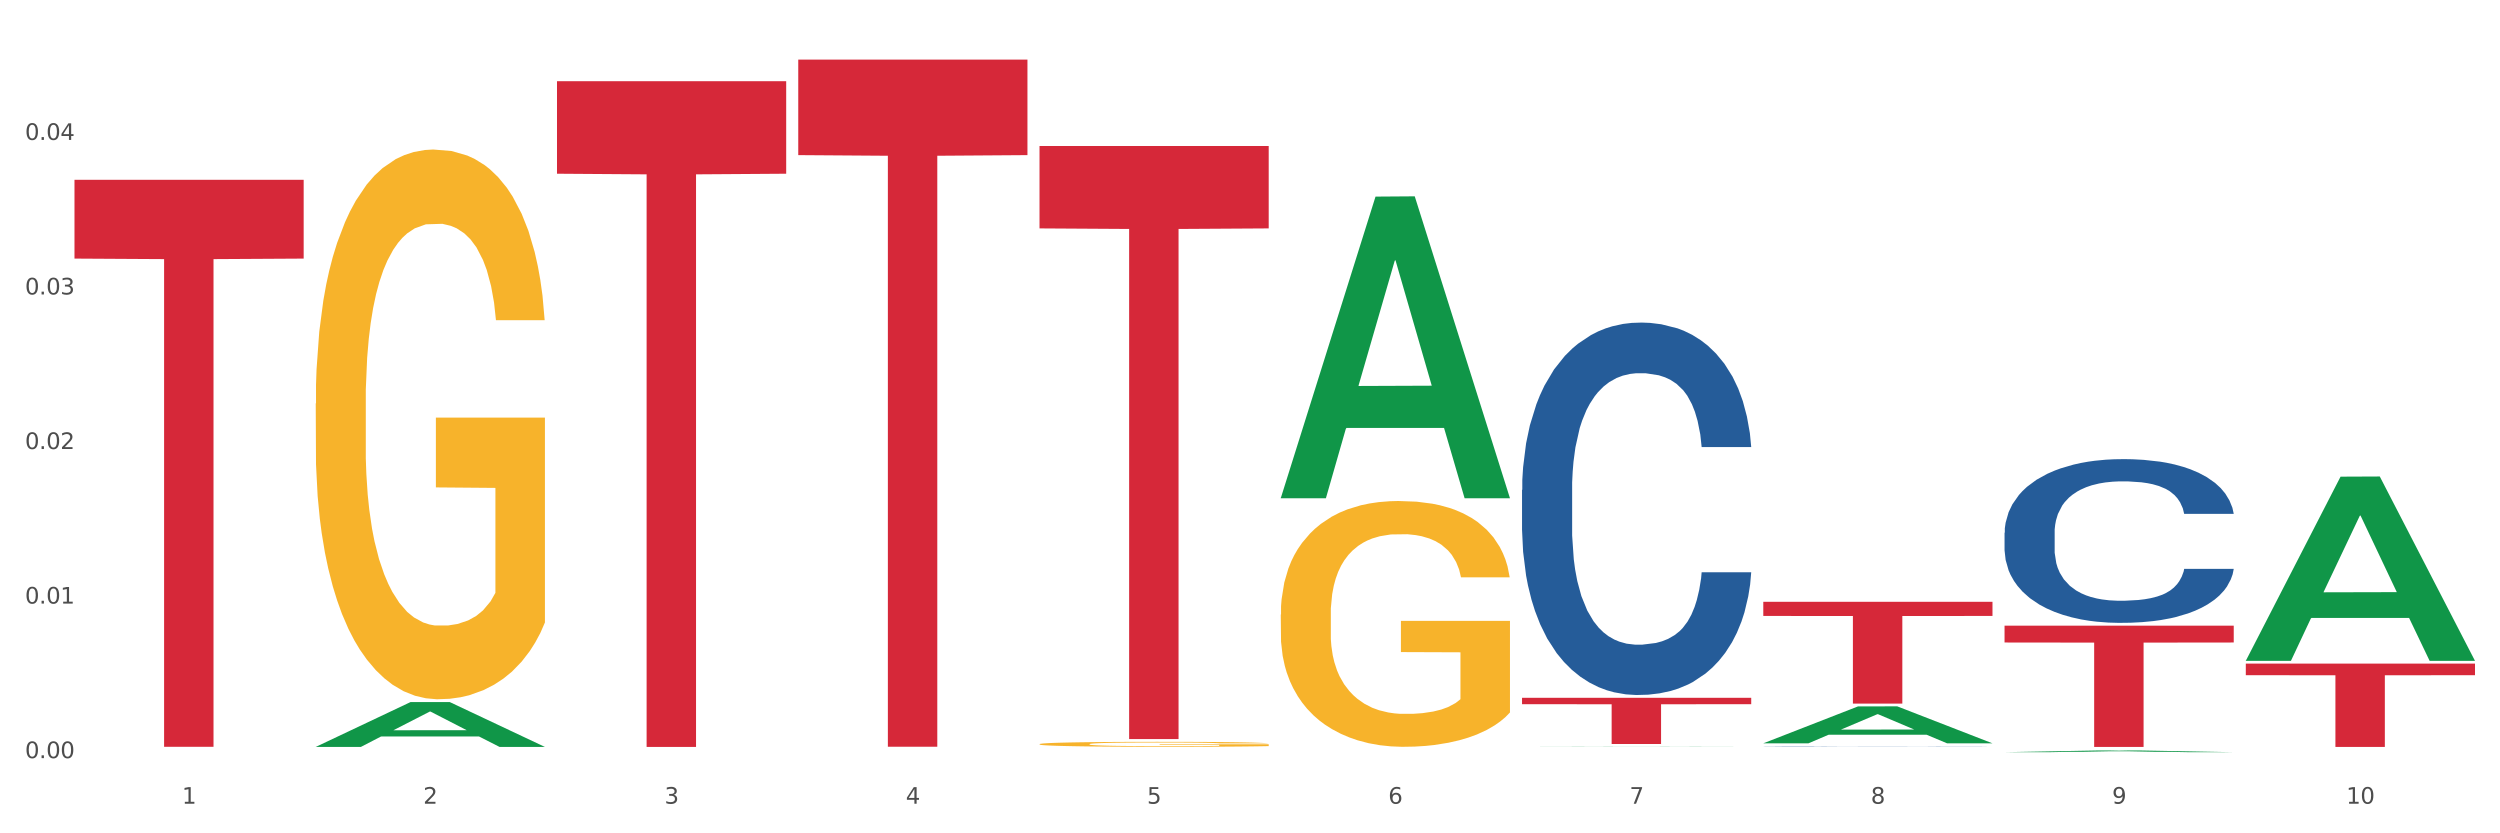 <?xml version="1.0" encoding="utf-8" standalone="no"?>
<!DOCTYPE svg PUBLIC "-//W3C//DTD SVG 1.1//EN"
  "http://www.w3.org/Graphics/SVG/1.1/DTD/svg11.dtd">
<svg xmlns:xlink="http://www.w3.org/1999/xlink" width="1080pt" height="360pt" viewBox="0 0 1080 360" xmlns="http://www.w3.org/2000/svg" version="1.1">
 <rect x="0" y="0" width="1080" height="360" fill="#333333" stroke="none"/>
 <defs>
  <style type="text/css">*{stroke-linejoin: round; stroke-linecap: butt}</style>
 </defs>
 <g id="figure_1">
  <g id="patch_1">
   <path d="M 0 360 
L 1080 360 
L 1080 0 
L 0 0 
z
" style="fill: #ffffff; stroke: #ffffff; stroke-linejoin: miter"/>
  </g>
  <g id="axes_1">
   <g id="matplotlib.axis_1">
    <g id="xtick_1">
     <g id="text_1">
      <!-- 1 -->
      <g style="fill: #4d4d4d" transform="translate(78.627 347.204) scale(0.096 -0.096)">
       <defs>
        <path id="DejaVuSans-31" d="M 794 531 
L 1825 531 
L 1825 4091 
L 703 3866 
L 703 4441 
L 1819 4666 
L 2450 4666 
L 2450 531 
L 3481 531 
L 3481 0 
L 794 0 
L 794 531 
z
" transform="scale(0.016)"/>
       </defs>
       <use xlink:href="#DejaVuSans-31"/>
      </g>
     </g>
    </g>
    <g id="xtick_2">
     <g id="text_2">
      <!-- 2 -->
      <g style="fill: #4d4d4d" transform="translate(182.851 347.204) scale(0.096 -0.096)">
       <defs>
        <path id="DejaVuSans-32" d="M 1228 531 
L 3431 531 
L 3431 0 
L 469 0 
L 469 531 
Q 828 903 1448 1529 
Q 2069 2156 2228 2338 
Q 2531 2678 2651 2914 
Q 2772 3150 2772 3378 
Q 2772 3750 2511 3984 
Q 2250 4219 1831 4219 
Q 1534 4219 1204 4116 
Q 875 4013 500 3803 
L 500 4441 
Q 881 4594 1212 4672 
Q 1544 4750 1819 4750 
Q 2544 4750 2975 4387 
Q 3406 4025 3406 3419 
Q 3406 3131 3298 2873 
Q 3191 2616 2906 2266 
Q 2828 2175 2409 1742 
Q 1991 1309 1228 531 
z
" transform="scale(0.016)"/>
       </defs>
       <use xlink:href="#DejaVuSans-32"/>
      </g>
     </g>
    </g>
    <g id="xtick_3">
     <g id="text_3">
      <!-- 3 -->
      <g style="fill: #4d4d4d" transform="translate(287.074 347.204) scale(0.096 -0.096)">
       <defs>
        <path id="DejaVuSans-33" d="M 2597 2516 
Q 3050 2419 3304 2112 
Q 3559 1806 3559 1356 
Q 3559 666 3084 287 
Q 2609 -91 1734 -91 
Q 1441 -91 1130 -33 
Q 819 25 488 141 
L 488 750 
Q 750 597 1062 519 
Q 1375 441 1716 441 
Q 2309 441 2620 675 
Q 2931 909 2931 1356 
Q 2931 1769 2642 2001 
Q 2353 2234 1838 2234 
L 1294 2234 
L 1294 2753 
L 1863 2753 
Q 2328 2753 2575 2939 
Q 2822 3125 2822 3475 
Q 2822 3834 2567 4026 
Q 2313 4219 1838 4219 
Q 1578 4219 1281 4162 
Q 984 4106 628 3988 
L 628 4550 
Q 988 4650 1302 4700 
Q 1616 4750 1894 4750 
Q 2613 4750 3031 4423 
Q 3450 4097 3450 3541 
Q 3450 3153 3228 2886 
Q 3006 2619 2597 2516 
z
" transform="scale(0.016)"/>
       </defs>
       <use xlink:href="#DejaVuSans-33"/>
      </g>
     </g>
    </g>
    <g id="xtick_4">
     <g id="text_4">
      <!-- 4 -->
      <g style="fill: #4d4d4d" transform="translate(391.298 347.204) scale(0.096 -0.096)">
       <defs>
        <path id="DejaVuSans-34" d="M 2419 4116 
L 825 1625 
L 2419 1625 
L 2419 4116 
z
M 2253 4666 
L 3047 4666 
L 3047 1625 
L 3713 1625 
L 3713 1100 
L 3047 1100 
L 3047 0 
L 2419 0 
L 2419 1100 
L 313 1100 
L 313 1709 
L 2253 4666 
z
" transform="scale(0.016)"/>
       </defs>
       <use xlink:href="#DejaVuSans-34"/>
      </g>
     </g>
    </g>
    <g id="xtick_5">
     <g id="text_5">
      <!-- 5 -->
      <g style="fill: #4d4d4d" transform="translate(495.522 347.204) scale(0.096 -0.096)">
       <defs>
        <path id="DejaVuSans-35" d="M 691 4666 
L 3169 4666 
L 3169 4134 
L 1269 4134 
L 1269 2991 
Q 1406 3038 1543 3061 
Q 1681 3084 1819 3084 
Q 2600 3084 3056 2656 
Q 3513 2228 3513 1497 
Q 3513 744 3044 326 
Q 2575 -91 1722 -91 
Q 1428 -91 1123 -41 
Q 819 9 494 109 
L 494 744 
Q 775 591 1075 516 
Q 1375 441 1709 441 
Q 2250 441 2565 725 
Q 2881 1009 2881 1497 
Q 2881 1984 2565 2268 
Q 2250 2553 1709 2553 
Q 1456 2553 1204 2497 
Q 953 2441 691 2322 
L 691 4666 
z
" transform="scale(0.016)"/>
       </defs>
       <use xlink:href="#DejaVuSans-35"/>
      </g>
     </g>
    </g>
    <g id="xtick_6">
     <g id="text_6">
      <!-- 6 -->
      <g style="fill: #4d4d4d" transform="translate(599.745 347.204) scale(0.096 -0.096)">
       <defs>
        <path id="DejaVuSans-36" d="M 2113 2584 
Q 1688 2584 1439 2293 
Q 1191 2003 1191 1497 
Q 1191 994 1439 701 
Q 1688 409 2113 409 
Q 2538 409 2786 701 
Q 3034 994 3034 1497 
Q 3034 2003 2786 2293 
Q 2538 2584 2113 2584 
z
M 3366 4563 
L 3366 3988 
Q 3128 4100 2886 4159 
Q 2644 4219 2406 4219 
Q 1781 4219 1451 3797 
Q 1122 3375 1075 2522 
Q 1259 2794 1537 2939 
Q 1816 3084 2150 3084 
Q 2853 3084 3261 2657 
Q 3669 2231 3669 1497 
Q 3669 778 3244 343 
Q 2819 -91 2113 -91 
Q 1303 -91 875 529 
Q 447 1150 447 2328 
Q 447 3434 972 4092 
Q 1497 4750 2381 4750 
Q 2619 4750 2861 4703 
Q 3103 4656 3366 4563 
z
" transform="scale(0.016)"/>
       </defs>
       <use xlink:href="#DejaVuSans-36"/>
      </g>
     </g>
    </g>
    <g id="xtick_7">
     <g id="text_7">
      <!-- 7 -->
      <g style="fill: #4d4d4d" transform="translate(703.969 347.204) scale(0.096 -0.096)">
       <defs>
        <path id="DejaVuSans-37" d="M 525 4666 
L 3525 4666 
L 3525 4397 
L 1831 0 
L 1172 0 
L 2766 4134 
L 525 4134 
L 525 4666 
z
" transform="scale(0.016)"/>
       </defs>
       <use xlink:href="#DejaVuSans-37"/>
      </g>
     </g>
    </g>
    <g id="xtick_8">
     <g id="text_8">
      <!-- 8 -->
      <g style="fill: #4d4d4d" transform="translate(808.193 347.204) scale(0.096 -0.096)">
       <defs>
        <path id="DejaVuSans-38" d="M 2034 2216 
Q 1584 2216 1326 1975 
Q 1069 1734 1069 1313 
Q 1069 891 1326 650 
Q 1584 409 2034 409 
Q 2484 409 2743 651 
Q 3003 894 3003 1313 
Q 3003 1734 2745 1975 
Q 2488 2216 2034 2216 
z
M 1403 2484 
Q 997 2584 770 2862 
Q 544 3141 544 3541 
Q 544 4100 942 4425 
Q 1341 4750 2034 4750 
Q 2731 4750 3128 4425 
Q 3525 4100 3525 3541 
Q 3525 3141 3298 2862 
Q 3072 2584 2669 2484 
Q 3125 2378 3379 2068 
Q 3634 1759 3634 1313 
Q 3634 634 3220 271 
Q 2806 -91 2034 -91 
Q 1263 -91 848 271 
Q 434 634 434 1313 
Q 434 1759 690 2068 
Q 947 2378 1403 2484 
z
M 1172 3481 
Q 1172 3119 1398 2916 
Q 1625 2713 2034 2713 
Q 2441 2713 2670 2916 
Q 2900 3119 2900 3481 
Q 2900 3844 2670 4047 
Q 2441 4250 2034 4250 
Q 1625 4250 1398 4047 
Q 1172 3844 1172 3481 
z
" transform="scale(0.016)"/>
       </defs>
       <use xlink:href="#DejaVuSans-38"/>
      </g>
     </g>
    </g>
    <g id="xtick_9">
     <g id="text_9">
      <!-- 9 -->
      <g style="fill: #4d4d4d" transform="translate(912.416 347.204) scale(0.096 -0.096)">
       <defs>
        <path id="DejaVuSans-39" d="M 703 97 
L 703 672 
Q 941 559 1184 500 
Q 1428 441 1663 441 
Q 2288 441 2617 861 
Q 2947 1281 2994 2138 
Q 2813 1869 2534 1725 
Q 2256 1581 1919 1581 
Q 1219 1581 811 2004 
Q 403 2428 403 3163 
Q 403 3881 828 4315 
Q 1253 4750 1959 4750 
Q 2769 4750 3195 4129 
Q 3622 3509 3622 2328 
Q 3622 1225 3098 567 
Q 2575 -91 1691 -91 
Q 1453 -91 1209 -44 
Q 966 3 703 97 
z
M 1959 2075 
Q 2384 2075 2632 2365 
Q 2881 2656 2881 3163 
Q 2881 3666 2632 3958 
Q 2384 4250 1959 4250 
Q 1534 4250 1286 3958 
Q 1038 3666 1038 3163 
Q 1038 2656 1286 2365 
Q 1534 2075 1959 2075 
z
" transform="scale(0.016)"/>
       </defs>
       <use xlink:href="#DejaVuSans-39"/>
      </g>
     </g>
    </g>
    <g id="xtick_10">
     <g id="text_10">
      <!-- 10 -->
      <g style="fill: #4d4d4d" transform="translate(1013.586 347.204) scale(0.096 -0.096)">
       <defs>
        <path id="DejaVuSans-30" d="M 2034 4250 
Q 1547 4250 1301 3770 
Q 1056 3291 1056 2328 
Q 1056 1369 1301 889 
Q 1547 409 2034 409 
Q 2525 409 2770 889 
Q 3016 1369 3016 2328 
Q 3016 3291 2770 3770 
Q 2525 4250 2034 4250 
z
M 2034 4750 
Q 2819 4750 3233 4129 
Q 3647 3509 3647 2328 
Q 3647 1150 3233 529 
Q 2819 -91 2034 -91 
Q 1250 -91 836 529 
Q 422 1150 422 2328 
Q 422 3509 836 4129 
Q 1250 4750 2034 4750 
z
" transform="scale(0.016)"/>
       </defs>
       <use xlink:href="#DejaVuSans-31"/>
       <use xlink:href="#DejaVuSans-30" transform="translate(63.623 0)"/>
      </g>
     </g>
    </g>
    <g id="xtick_11"/>
    <g id="xtick_12"/>
    <g id="xtick_13"/>
    <g id="xtick_14"/>
    <g id="xtick_15"/>
    <g id="xtick_16"/>
    <g id="xtick_17"/>
    <g id="xtick_18"/>
    <g id="xtick_19"/>
   </g>
   <g id="matplotlib.axis_2">
    <g id="ytick_1">
     <g id="text_11">
      <!-- 0.00 -->
      <g style="fill: #4d4d4d" transform="translate(10.8 327.517) scale(0.096 -0.096)">
       <defs>
        <path id="DejaVuSans-2e" d="M 684 794 
L 1344 794 
L 1344 0 
L 684 0 
L 684 794 
z
" transform="scale(0.016)"/>
       </defs>
       <use xlink:href="#DejaVuSans-30"/>
       <use xlink:href="#DejaVuSans-2e" transform="translate(63.623 0)"/>
       <use xlink:href="#DejaVuSans-30" transform="translate(95.41 0)"/>
       <use xlink:href="#DejaVuSans-30" transform="translate(159.033 0)"/>
      </g>
     </g>
    </g>
    <g id="ytick_2">
     <g id="text_12">
      <!-- 0.01 -->
      <g style="fill: #4d4d4d" transform="translate(10.8 260.748) scale(0.096 -0.096)">
       <use xlink:href="#DejaVuSans-30"/>
       <use xlink:href="#DejaVuSans-2e" transform="translate(63.623 0)"/>
       <use xlink:href="#DejaVuSans-30" transform="translate(95.41 0)"/>
       <use xlink:href="#DejaVuSans-31" transform="translate(159.033 0)"/>
      </g>
     </g>
    </g>
    <g id="ytick_3">
     <g id="text_13">
      <!-- 0.02 -->
      <g style="fill: #4d4d4d" transform="translate(10.8 193.979) scale(0.096 -0.096)">
       <use xlink:href="#DejaVuSans-30"/>
       <use xlink:href="#DejaVuSans-2e" transform="translate(63.623 0)"/>
       <use xlink:href="#DejaVuSans-30" transform="translate(95.41 0)"/>
       <use xlink:href="#DejaVuSans-32" transform="translate(159.033 0)"/>
      </g>
     </g>
    </g>
    <g id="ytick_4">
     <g id="text_14">
      <!-- 0.03 -->
      <g style="fill: #4d4d4d" transform="translate(10.8 127.211) scale(0.096 -0.096)">
       <use xlink:href="#DejaVuSans-30"/>
       <use xlink:href="#DejaVuSans-2e" transform="translate(63.623 0)"/>
       <use xlink:href="#DejaVuSans-30" transform="translate(95.41 0)"/>
       <use xlink:href="#DejaVuSans-33" transform="translate(159.033 0)"/>
      </g>
     </g>
    </g>
    <g id="ytick_5">
     <g id="text_15">
      <!-- 0.04 -->
      <g style="fill: #4d4d4d" transform="translate(10.8 60.442) scale(0.096 -0.096)">
       <use xlink:href="#DejaVuSans-30"/>
       <use xlink:href="#DejaVuSans-2e" transform="translate(63.623 0)"/>
       <use xlink:href="#DejaVuSans-30" transform="translate(95.41 0)"/>
       <use xlink:href="#DejaVuSans-34" transform="translate(159.033 0)"/>
      </g>
     </g>
    </g>
    <g id="ytick_6"/>
    <g id="ytick_7"/>
    <g id="ytick_8"/>
    <g id="ytick_9"/>
    <g id="ytick_10"/>
   </g>
   <g id="PolyCollection_1">
    <path d="M 136.399 322.641 
L 136.501 322.623 
L 177.331 303.299 
L 194.275 303.281 
L 235.411 322.677 
L 215.813 322.677 
L 206.932 318.161 
L 164.775 318.161 
L 164.469 318.233 
L 155.895 322.677 
L 136.399 322.677 
L 136.399 322.641 
L 170.083 315.465 
L 201.624 315.447 
L 186.007 307.415 
L 185.803 307.379 
L 185.599 307.433 
L 169.981 315.447 
L 170.083 315.465 
L 136.399 322.641 
z
" clip-path="url(#pe0b54870da)" style="fill: #109648"/>
    <path d="M 657.517 211.644 
L 657.634 211.497 
L 657.634 207.383 
L 657.985 201.799 
L 659.272 191.513 
L 660.911 183.725 
L 663.72 174.614 
L 665.241 170.793 
L 667.231 166.532 
L 671.327 159.626 
L 676.008 153.748 
L 679.285 150.515 
L 681.743 148.458 
L 687.244 144.784 
L 690.404 143.168 
L 693.681 141.845 
L 696.49 140.964 
L 701.171 139.935 
L 704.916 139.494 
L 709.247 139.347 
L 712.875 139.494 
L 717.673 140.082 
L 724.695 141.845 
L 727.387 142.874 
L 731.015 144.637 
L 734.76 146.988 
L 737.803 149.34 
L 741.314 152.719 
L 744.943 157.128 
L 748.454 162.711 
L 750.911 167.855 
L 752.901 173.291 
L 754.657 179.904 
L 755.944 187.104 
L 756.529 193.129 
L 735.112 193.129 
L 734.526 187.692 
L 733.356 181.814 
L 732.186 177.847 
L 730.898 174.614 
L 728.909 170.94 
L 727.153 168.589 
L 724.227 165.797 
L 721.535 164.034 
L 719.312 163.005 
L 716.62 162.124 
L 710.885 161.242 
L 706.789 161.242 
L 704.214 161.536 
L 701.054 162.271 
L 698.362 163.299 
L 695.202 165.063 
L 692.745 166.973 
L 690.287 169.471 
L 688.882 171.234 
L 686.776 174.467 
L 685.371 177.112 
L 683.499 181.667 
L 682.445 184.9 
L 680.573 193.276 
L 679.754 199.448 
L 679.402 203.709 
L 679.168 208.411 
L 679.168 231.335 
L 679.871 241.621 
L 680.456 246.029 
L 681.392 251.025 
L 683.148 257.491 
L 685.722 263.809 
L 688.414 268.365 
L 690.638 271.156 
L 692.745 273.214 
L 694.851 274.83 
L 697.426 276.3 
L 699.533 277.181 
L 702.693 278.063 
L 706.438 278.504 
L 709.364 278.504 
L 715.332 277.769 
L 718.024 277.034 
L 720.599 276.006 
L 723.408 274.389 
L 725.632 272.626 
L 726.919 271.303 
L 729.026 268.511 
L 730.664 265.573 
L 732.069 262.193 
L 733.005 259.254 
L 734.058 254.846 
L 734.877 249.85 
L 735.112 247.205 
L 756.529 247.205 
L 756.061 252.495 
L 755.242 257.638 
L 753.603 264.544 
L 752.316 268.511 
L 750.326 273.361 
L 748.22 277.475 
L 745.294 282.03 
L 742.602 285.41 
L 739.793 288.349 
L 736.75 290.994 
L 731.249 294.668 
L 729.26 295.696 
L 725.046 297.459 
L 721.769 298.488 
L 716.971 299.517 
L 712.055 300.104 
L 706.906 300.251 
L 702.341 299.958 
L 697.309 299.076 
L 694.149 298.194 
L 690.638 296.872 
L 686.542 294.814 
L 682.679 292.316 
L 679.051 289.378 
L 675.657 285.998 
L 672.497 282.177 
L 668.401 275.859 
L 665.358 269.687 
L 663.134 263.956 
L 661.613 259.107 
L 660.091 252.935 
L 659.272 248.674 
L 657.985 238.388 
L 657.517 228.836 
L 657.517 211.644 
z
" clip-path="url(#pe0b54870da)" style="fill: #255c99"/>
    <path d="M 761.74 322.383 
L 761.857 322.383 
L 761.857 322.379 
L 762.208 322.373 
L 763.496 322.364 
L 765.134 322.356 
L 767.943 322.348 
L 769.465 322.344 
L 771.454 322.34 
L 775.551 322.334 
L 780.232 322.328 
L 783.509 322.325 
L 785.967 322.323 
L 791.467 322.32 
L 794.627 322.318 
L 797.904 322.317 
L 800.713 322.316 
L 805.395 322.315 
L 809.14 322.315 
L 813.47 322.314 
L 817.098 322.315 
L 821.897 322.315 
L 828.919 322.317 
L 831.611 322.318 
L 835.239 322.319 
L 838.984 322.322 
L 842.027 322.324 
L 845.538 322.327 
L 849.166 322.331 
L 852.677 322.337 
L 855.135 322.341 
L 857.125 322.347 
L 858.88 322.353 
L 860.168 322.36 
L 860.753 322.365 
L 839.335 322.365 
L 838.75 322.36 
L 837.58 322.355 
L 836.409 322.351 
L 835.122 322.348 
L 833.132 322.344 
L 831.377 322.342 
L 828.451 322.339 
L 825.759 322.338 
L 823.535 322.337 
L 820.843 322.336 
L 815.109 322.335 
L 811.012 322.335 
L 808.438 322.335 
L 805.278 322.336 
L 802.586 322.337 
L 799.426 322.339 
L 796.968 322.341 
L 794.51 322.343 
L 793.106 322.345 
L 790.999 322.348 
L 789.595 322.35 
L 787.722 322.354 
L 786.669 322.357 
L 784.796 322.365 
L 783.977 322.371 
L 783.626 322.375 
L 783.392 322.38 
L 783.392 322.401 
L 784.094 322.411 
L 784.679 322.415 
L 785.616 322.42 
L 787.371 322.426 
L 789.946 322.432 
L 792.638 322.436 
L 794.862 322.439 
L 796.968 322.441 
L 799.075 322.442 
L 801.65 322.444 
L 803.756 322.444 
L 806.916 322.445 
L 810.661 322.446 
L 813.587 322.446 
L 819.556 322.445 
L 822.248 322.444 
L 824.823 322.443 
L 827.632 322.442 
L 829.855 322.44 
L 831.143 322.439 
L 833.249 322.436 
L 834.888 322.434 
L 836.292 322.43 
L 837.229 322.428 
L 838.282 322.423 
L 839.101 322.419 
L 839.335 322.416 
L 860.753 322.416 
L 860.285 322.421 
L 859.465 322.426 
L 857.827 322.433 
L 856.539 322.436 
L 854.55 322.441 
L 852.443 322.445 
L 849.517 322.449 
L 846.825 322.452 
L 844.017 322.455 
L 840.974 322.457 
L 835.473 322.461 
L 833.483 322.462 
L 829.27 322.464 
L 825.993 322.465 
L 821.195 322.466 
L 816.279 322.466 
L 811.13 322.466 
L 806.565 322.466 
L 801.533 322.465 
L 798.373 322.464 
L 794.862 322.463 
L 790.765 322.461 
L 786.903 322.459 
L 783.275 322.456 
L 779.881 322.453 
L 776.721 322.449 
L 772.625 322.443 
L 769.582 322.437 
L 767.358 322.432 
L 765.837 322.427 
L 764.315 322.422 
L 763.496 322.418 
L 762.208 322.408 
L 761.74 322.399 
L 761.74 322.383 
z
" clip-path="url(#pe0b54870da)" style="fill: #255c99"/>
    <path d="M 865.964 230.125 
L 866.081 230.061 
L 866.081 228.252 
L 866.432 225.796 
L 867.719 221.274 
L 869.358 217.85 
L 872.167 213.844 
L 873.688 212.164 
L 875.678 210.291 
L 879.774 207.254 
L 884.456 204.67 
L 887.733 203.248 
L 890.19 202.344 
L 895.691 200.729 
L 898.851 200.018 
L 902.128 199.436 
L 904.937 199.049 
L 909.618 198.596 
L 913.364 198.403 
L 917.694 198.338 
L 921.322 198.403 
L 926.12 198.661 
L 933.143 199.436 
L 935.834 199.889 
L 939.463 200.664 
L 943.208 201.698 
L 946.251 202.731 
L 949.762 204.217 
L 953.39 206.156 
L 956.901 208.611 
L 959.359 210.872 
L 961.348 213.263 
L 963.104 216.17 
L 964.391 219.336 
L 964.976 221.985 
L 943.559 221.985 
L 942.974 219.594 
L 941.803 217.01 
L 940.633 215.265 
L 939.346 213.844 
L 937.356 212.229 
L 935.6 211.195 
L 932.674 209.967 
L 929.983 209.192 
L 927.759 208.74 
L 925.067 208.352 
L 919.332 207.965 
L 915.236 207.965 
L 912.661 208.094 
L 909.501 208.417 
L 906.81 208.869 
L 903.65 209.644 
L 901.192 210.484 
L 898.734 211.583 
L 897.33 212.358 
L 895.223 213.779 
L 893.819 214.942 
L 891.946 216.945 
L 890.893 218.367 
L 889.02 222.049 
L 888.201 224.763 
L 887.85 226.636 
L 887.616 228.704 
L 887.616 238.783 
L 888.318 243.305 
L 888.903 245.244 
L 889.839 247.44 
L 891.595 250.283 
L 894.17 253.061 
L 896.861 255.064 
L 899.085 256.291 
L 901.192 257.196 
L 903.298 257.907 
L 905.873 258.553 
L 907.98 258.94 
L 911.14 259.328 
L 914.885 259.522 
L 917.811 259.522 
L 923.78 259.199 
L 926.472 258.876 
L 929.046 258.424 
L 931.855 257.713 
L 934.079 256.938 
L 935.366 256.356 
L 937.473 255.129 
L 939.111 253.836 
L 940.516 252.35 
L 941.452 251.058 
L 942.505 249.12 
L 943.325 246.923 
L 943.559 245.76 
L 964.976 245.76 
L 964.508 248.086 
L 963.689 250.348 
L 962.05 253.384 
L 960.763 255.129 
L 958.773 257.261 
L 956.667 259.07 
L 953.741 261.072 
L 951.049 262.558 
L 948.24 263.851 
L 945.197 265.014 
L 939.697 266.629 
L 937.707 267.081 
L 933.494 267.856 
L 930.217 268.309 
L 925.418 268.761 
L 920.503 269.019 
L 915.353 269.084 
L 910.789 268.955 
L 905.756 268.567 
L 902.596 268.179 
L 899.085 267.598 
L 894.989 266.693 
L 891.127 265.595 
L 887.499 264.303 
L 884.105 262.817 
L 880.945 261.137 
L 876.848 258.359 
L 873.805 255.645 
L 871.582 253.126 
L 870.06 250.994 
L 868.539 248.28 
L 867.719 246.406 
L 866.432 241.884 
L 865.964 237.684 
L 865.964 230.125 
z
" clip-path="url(#pe0b54870da)" style="fill: #255c99"/>
    <path d="M 136.399 174.338 
L 136.516 174.121 
L 136.516 166.312 
L 136.749 159.589 
L 137.918 143.322 
L 139.672 129.874 
L 140.958 122.717 
L 142.244 116.861 
L 143.763 111.004 
L 145.634 104.931 
L 149.024 96.039 
L 151.128 91.484 
L 153.699 86.712 
L 158.375 79.772 
L 161.765 75.868 
L 165.272 72.614 
L 171 68.71 
L 174.741 66.975 
L 178.716 65.674 
L 183.508 64.806 
L 187.132 64.589 
L 195.081 65.24 
L 201.861 67.192 
L 205.135 68.71 
L 209.343 71.313 
L 211.564 73.048 
L 215.188 76.518 
L 218.928 81.073 
L 221.5 84.977 
L 225.358 92.351 
L 228.28 99.726 
L 230.969 108.835 
L 232.372 115.125 
L 233.424 120.982 
L 234.359 127.705 
L 235.294 138.333 
L 214.253 138.333 
L 213.434 130.742 
L 212.148 123.584 
L 210.278 116.644 
L 208.641 112.306 
L 205.836 106.883 
L 203.264 103.413 
L 200.576 100.81 
L 197.302 98.641 
L 194.731 97.557 
L 191.107 96.689 
L 183.976 96.906 
L 179.183 98.641 
L 175.91 100.81 
L 173.806 102.762 
L 171.936 104.931 
L 169.831 107.968 
L 167.377 112.523 
L 165.623 116.644 
L 163.87 121.849 
L 162.467 127.055 
L 161.181 133.128 
L 160.129 139.634 
L 159.311 146.358 
L 158.609 154.6 
L 158.025 168.264 
L 158.025 197.979 
L 158.259 204.703 
L 158.843 213.595 
L 159.544 220.319 
L 160.713 228.344 
L 161.765 233.767 
L 163.753 241.575 
L 165.974 248.082 
L 167.727 252.203 
L 169.481 255.673 
L 172.52 260.445 
L 175.91 264.349 
L 178.833 266.734 
L 182.807 268.903 
L 185.496 269.771 
L 187.834 270.205 
L 193.562 270.205 
L 197.653 269.554 
L 202.212 268.036 
L 205.719 266.084 
L 208.641 263.698 
L 211.915 259.794 
L 214.019 256.107 
L 214.019 210.776 
L 188.301 210.559 
L 188.301 180.411 
L 235.411 180.411 
L 235.411 268.903 
L 233.424 273.458 
L 231.203 277.579 
L 228.865 281.266 
L 225.358 285.821 
L 221.15 290.159 
L 217.409 293.196 
L 213.434 295.798 
L 208.758 298.184 
L 202.68 300.353 
L 198.939 301.221 
L 194.263 301.871 
L 188.769 302.088 
L 183.976 301.654 
L 179.3 300.57 
L 174.39 298.618 
L 169.598 295.798 
L 165.974 292.979 
L 162.35 289.508 
L 158.492 284.954 
L 155.453 280.616 
L 153.115 276.712 
L 150.543 271.723 
L 147.738 265.216 
L 145.634 259.36 
L 143.763 253.287 
L 141.776 245.479 
L 140.373 238.755 
L 138.97 230.296 
L 138.152 224.006 
L 137.217 214.246 
L 136.516 200.582 
L 136.399 174.338 
z
" clip-path="url(#pe0b54870da)" style="fill: #f7b32b"/>
    <path d="M 865.964 270.276 
L 964.976 270.276 
L 964.976 277.558 
L 926.028 277.608 
L 926.028 322.677 
L 904.677 322.677 
L 904.677 277.608 
L 865.964 277.558 
L 865.964 270.326 
L 865.964 270.276 
z
" clip-path="url(#pe0b54870da)" style="fill: #d62839"/>
    <path d="M 761.74 259.973 
L 860.753 259.973 
L 860.753 266.085 
L 821.805 266.126 
L 821.805 303.953 
L 800.454 303.953 
L 800.454 266.126 
L 761.74 266.085 
L 761.74 260.015 
L 761.74 259.973 
z
" clip-path="url(#pe0b54870da)" style="fill: #d62839"/>
    <path d="M 657.517 301.444 
L 756.529 301.444 
L 756.529 304.217 
L 717.581 304.236 
L 717.581 321.399 
L 696.23 321.399 
L 696.23 304.236 
L 657.517 304.217 
L 657.517 301.463 
L 657.517 301.444 
z
" clip-path="url(#pe0b54870da)" style="fill: #d62839"/>
    <path d="M 449.069 63.064 
L 548.082 63.064 
L 548.082 98.67 
L 509.134 98.911 
L 509.134 319.28 
L 487.783 319.28 
L 487.783 98.911 
L 449.069 98.67 
L 449.069 63.305 
L 449.069 63.064 
z
" clip-path="url(#pe0b54870da)" style="fill: #d62839"/>
    <path d="M 344.846 25.759 
L 443.858 25.759 
L 443.858 67.01 
L 404.91 67.288 
L 404.91 322.594 
L 383.559 322.594 
L 383.559 67.288 
L 344.846 67.01 
L 344.846 26.038 
L 344.846 25.759 
z
" clip-path="url(#pe0b54870da)" style="fill: #d62839"/>
    <path d="M 240.622 35.08 
L 339.635 35.08 
L 339.635 75.047 
L 300.687 75.317 
L 300.687 322.675 
L 279.336 322.675 
L 279.336 75.317 
L 240.622 75.047 
L 240.622 35.35 
L 240.622 35.08 
z
" clip-path="url(#pe0b54870da)" style="fill: #d62839"/>
    <path d="M 32.175 77.672 
L 131.187 77.672 
L 131.187 111.712 
L 92.239 111.941 
L 92.239 322.615 
L 70.888 322.615 
L 70.888 111.941 
L 32.175 111.712 
L 32.175 77.902 
L 32.175 77.672 
z
" clip-path="url(#pe0b54870da)" style="fill: #d62839"/>
    <path d="M 553.293 265.502 
L 553.41 265.405 
L 553.41 261.914 
L 553.644 258.908 
L 554.813 251.634 
L 556.566 245.622 
L 557.852 242.421 
L 559.138 239.803 
L 560.658 237.185 
L 562.528 234.469 
L 565.918 230.493 
L 568.022 228.456 
L 570.594 226.323 
L 575.27 223.22 
L 578.66 221.474 
L 582.167 220.019 
L 587.895 218.274 
L 591.636 217.498 
L 595.61 216.916 
L 600.403 216.528 
L 604.027 216.431 
L 611.976 216.722 
L 618.756 217.595 
L 622.029 218.274 
L 626.237 219.437 
L 628.458 220.213 
L 632.082 221.765 
L 635.823 223.801 
L 638.395 225.547 
L 642.252 228.844 
L 645.175 232.142 
L 647.863 236.215 
L 649.266 239.027 
L 650.318 241.646 
L 651.253 244.652 
L 652.189 249.404 
L 631.147 249.404 
L 630.329 246.01 
L 629.043 242.809 
L 627.173 239.706 
L 625.536 237.766 
L 622.73 235.342 
L 620.159 233.79 
L 617.47 232.627 
L 614.197 231.657 
L 611.625 231.172 
L 608.001 230.784 
L 600.87 230.881 
L 596.078 231.657 
L 592.805 232.627 
L 590.7 233.499 
L 588.83 234.469 
L 586.726 235.827 
L 584.271 237.863 
L 582.518 239.706 
L 580.764 242.034 
L 579.361 244.361 
L 578.075 247.076 
L 577.023 249.986 
L 576.205 252.992 
L 575.504 256.677 
L 574.919 262.787 
L 574.919 276.073 
L 575.153 279.08 
L 575.737 283.056 
L 576.439 286.062 
L 577.608 289.65 
L 578.66 292.075 
L 580.647 295.566 
L 582.868 298.475 
L 584.622 300.318 
L 586.375 301.87 
L 589.415 304.003 
L 592.805 305.749 
L 595.727 306.816 
L 599.702 307.785 
L 602.39 308.173 
L 604.728 308.367 
L 610.456 308.367 
L 614.548 308.076 
L 619.107 307.397 
L 622.613 306.525 
L 625.536 305.458 
L 628.809 303.712 
L 630.913 302.064 
L 630.913 281.795 
L 605.196 281.698 
L 605.196 268.218 
L 652.306 268.218 
L 652.306 307.785 
L 650.318 309.822 
L 648.097 311.665 
L 645.759 313.313 
L 642.252 315.35 
L 638.044 317.289 
L 634.303 318.647 
L 630.329 319.811 
L 625.653 320.878 
L 619.574 321.847 
L 615.833 322.235 
L 611.158 322.526 
L 605.663 322.623 
L 600.87 322.429 
L 596.195 321.944 
L 591.285 321.072 
L 586.492 319.811 
L 582.868 318.55 
L 579.244 316.998 
L 575.387 314.962 
L 572.347 313.022 
L 570.009 311.277 
L 567.438 309.046 
L 564.632 306.137 
L 562.528 303.518 
L 560.658 300.803 
L 558.67 297.312 
L 557.268 294.305 
L 555.865 290.523 
L 555.047 287.711 
L 554.111 283.347 
L 553.41 277.237 
L 553.293 265.502 
z
" clip-path="url(#pe0b54870da)" style="fill: #f7b32b"/>
    <path d="M 449.069 321.465 
L 449.186 321.463 
L 449.186 321.393 
L 449.42 321.332 
L 450.589 321.185 
L 452.343 321.063 
L 453.628 320.998 
L 454.914 320.945 
L 456.434 320.892 
L 458.304 320.837 
L 461.694 320.757 
L 463.799 320.716 
L 466.37 320.673 
L 471.046 320.61 
L 474.436 320.575 
L 477.943 320.545 
L 483.671 320.51 
L 487.412 320.494 
L 491.386 320.482 
L 496.179 320.474 
L 499.803 320.472 
L 507.752 320.478 
L 514.532 320.496 
L 517.805 320.51 
L 522.014 320.533 
L 524.235 320.549 
L 527.859 320.58 
L 531.599 320.622 
L 534.171 320.657 
L 538.029 320.724 
L 540.951 320.79 
L 543.64 320.873 
L 545.043 320.93 
L 546.095 320.983 
L 547.03 321.043 
L 547.965 321.14 
L 526.923 321.14 
L 526.105 321.071 
L 524.819 321.006 
L 522.949 320.943 
L 521.312 320.904 
L 518.507 320.855 
L 515.935 320.824 
L 513.246 320.8 
L 509.973 320.781 
L 507.401 320.771 
L 503.778 320.763 
L 496.647 320.765 
L 491.854 320.781 
L 488.581 320.8 
L 486.477 320.818 
L 484.606 320.837 
L 482.502 320.865 
L 480.047 320.906 
L 478.294 320.943 
L 476.54 320.991 
L 475.138 321.038 
L 473.852 321.093 
L 472.8 321.151 
L 471.981 321.212 
L 471.28 321.287 
L 470.696 321.41 
L 470.696 321.679 
L 470.929 321.74 
L 471.514 321.821 
L 472.215 321.881 
L 473.384 321.954 
L 474.436 322.003 
L 476.424 322.074 
L 478.645 322.133 
L 480.398 322.17 
L 482.152 322.201 
L 485.191 322.244 
L 488.581 322.28 
L 491.503 322.301 
L 495.478 322.321 
L 498.167 322.329 
L 500.505 322.333 
L 506.232 322.333 
L 510.324 322.327 
L 514.883 322.313 
L 518.39 322.295 
L 521.312 322.274 
L 524.585 322.238 
L 526.69 322.205 
L 526.69 321.795 
L 500.972 321.793 
L 500.972 321.52 
L 548.082 321.52 
L 548.082 322.321 
L 546.095 322.362 
L 543.874 322.399 
L 541.536 322.433 
L 538.029 322.474 
L 533.82 322.513 
L 530.08 322.541 
L 526.105 322.564 
L 521.429 322.586 
L 515.351 322.605 
L 511.61 322.613 
L 506.934 322.619 
L 501.44 322.621 
L 496.647 322.617 
L 491.971 322.607 
L 487.061 322.59 
L 482.268 322.564 
L 478.645 322.539 
L 475.021 322.507 
L 471.163 322.466 
L 468.124 322.427 
L 465.786 322.392 
L 463.214 322.346 
L 460.409 322.288 
L 458.304 322.235 
L 456.434 322.18 
L 454.447 322.109 
L 453.044 322.048 
L 451.641 321.972 
L 450.823 321.915 
L 449.888 321.826 
L 449.186 321.703 
L 449.069 321.465 
z
" clip-path="url(#pe0b54870da)" style="fill: #f7b32b"/>
    <path d="M 970.188 286.682 
L 1069.2 286.682 
L 1069.2 291.684 
L 1030.252 291.718 
L 1030.252 322.677 
L 1008.901 322.677 
L 1008.901 291.718 
L 970.188 291.684 
L 970.188 286.716 
L 970.188 286.682 
z
" clip-path="url(#pe0b54870da)" style="fill: #d62839"/>
    <path d="M 553.293 214.994 
L 553.395 214.871 
L 594.225 84.934 
L 611.169 84.812 
L 652.306 215.239 
L 632.707 215.239 
L 623.827 184.867 
L 581.67 184.867 
L 581.364 185.357 
L 572.789 215.239 
L 553.293 215.239 
L 553.293 214.994 
L 586.978 166.742 
L 618.519 166.619 
L 602.901 112.612 
L 602.697 112.367 
L 602.493 112.734 
L 586.876 166.619 
L 586.978 166.742 
L 553.293 214.994 
z
" clip-path="url(#pe0b54870da)" style="fill: #109648"/>
    <path d="M 657.517 322.677 
L 657.619 322.677 
L 698.449 322.591 
L 715.393 322.591 
L 756.529 322.677 
L 736.931 322.677 
L 728.05 322.657 
L 685.893 322.657 
L 685.587 322.658 
L 677.013 322.677 
L 657.517 322.677 
L 657.517 322.677 
L 691.201 322.645 
L 722.742 322.645 
L 707.125 322.609 
L 706.921 322.609 
L 706.717 322.61 
L 691.099 322.645 
L 691.201 322.645 
L 657.517 322.677 
z
" clip-path="url(#pe0b54870da)" style="fill: #109648"/>
    <path d="M 761.74 321.092 
L 761.842 321.077 
L 802.672 305.16 
L 819.617 305.145 
L 860.753 321.122 
L 841.154 321.122 
L 832.274 317.402 
L 790.117 317.402 
L 789.811 317.462 
L 781.237 321.122 
L 761.74 321.122 
L 761.74 321.092 
L 795.425 315.181 
L 826.966 315.166 
L 811.349 308.551 
L 811.144 308.521 
L 810.94 308.566 
L 795.323 315.166 
L 795.425 315.181 
L 761.74 321.092 
z
" clip-path="url(#pe0b54870da)" style="fill: #109648"/>
    <path d="M 970.188 285.34 
L 970.29 285.265 
L 1011.12 205.918 
L 1028.064 205.843 
L 1069.2 285.49 
L 1049.602 285.49 
L 1040.721 266.943 
L 998.564 266.943 
L 998.258 267.242 
L 989.684 285.49 
L 970.188 285.49 
L 970.188 285.34 
L 1003.872 255.875 
L 1035.413 255.8 
L 1019.796 222.819 
L 1019.592 222.67 
L 1019.388 222.894 
L 1003.77 255.8 
L 1003.872 255.875 
L 970.188 285.34 
z
" clip-path="url(#pe0b54870da)" style="fill: #109648"/>
    <path d="M 865.964 324.948 
L 866.066 324.947 
L 906.896 324.19 
L 923.84 324.189 
L 964.976 324.95 
L 945.378 324.95 
L 936.498 324.772 
L 894.341 324.772 
L 894.034 324.775 
L 885.46 324.95 
L 865.964 324.95 
L 865.964 324.948 
L 899.649 324.667 
L 931.19 324.666 
L 915.572 324.351 
L 915.368 324.35 
L 915.164 324.352 
L 899.547 324.666 
L 899.649 324.667 
L 865.964 324.948 
z
" clip-path="url(#pe0b54870da)" style="fill: #109648"/>
   </g>
  </g>
 </g>
 <defs>
  <clipPath id="pe0b54870da">
   <rect x="32.175" y="10.8" width="1037.025" height="329.109"/>
  </clipPath>
 </defs>
</svg>
